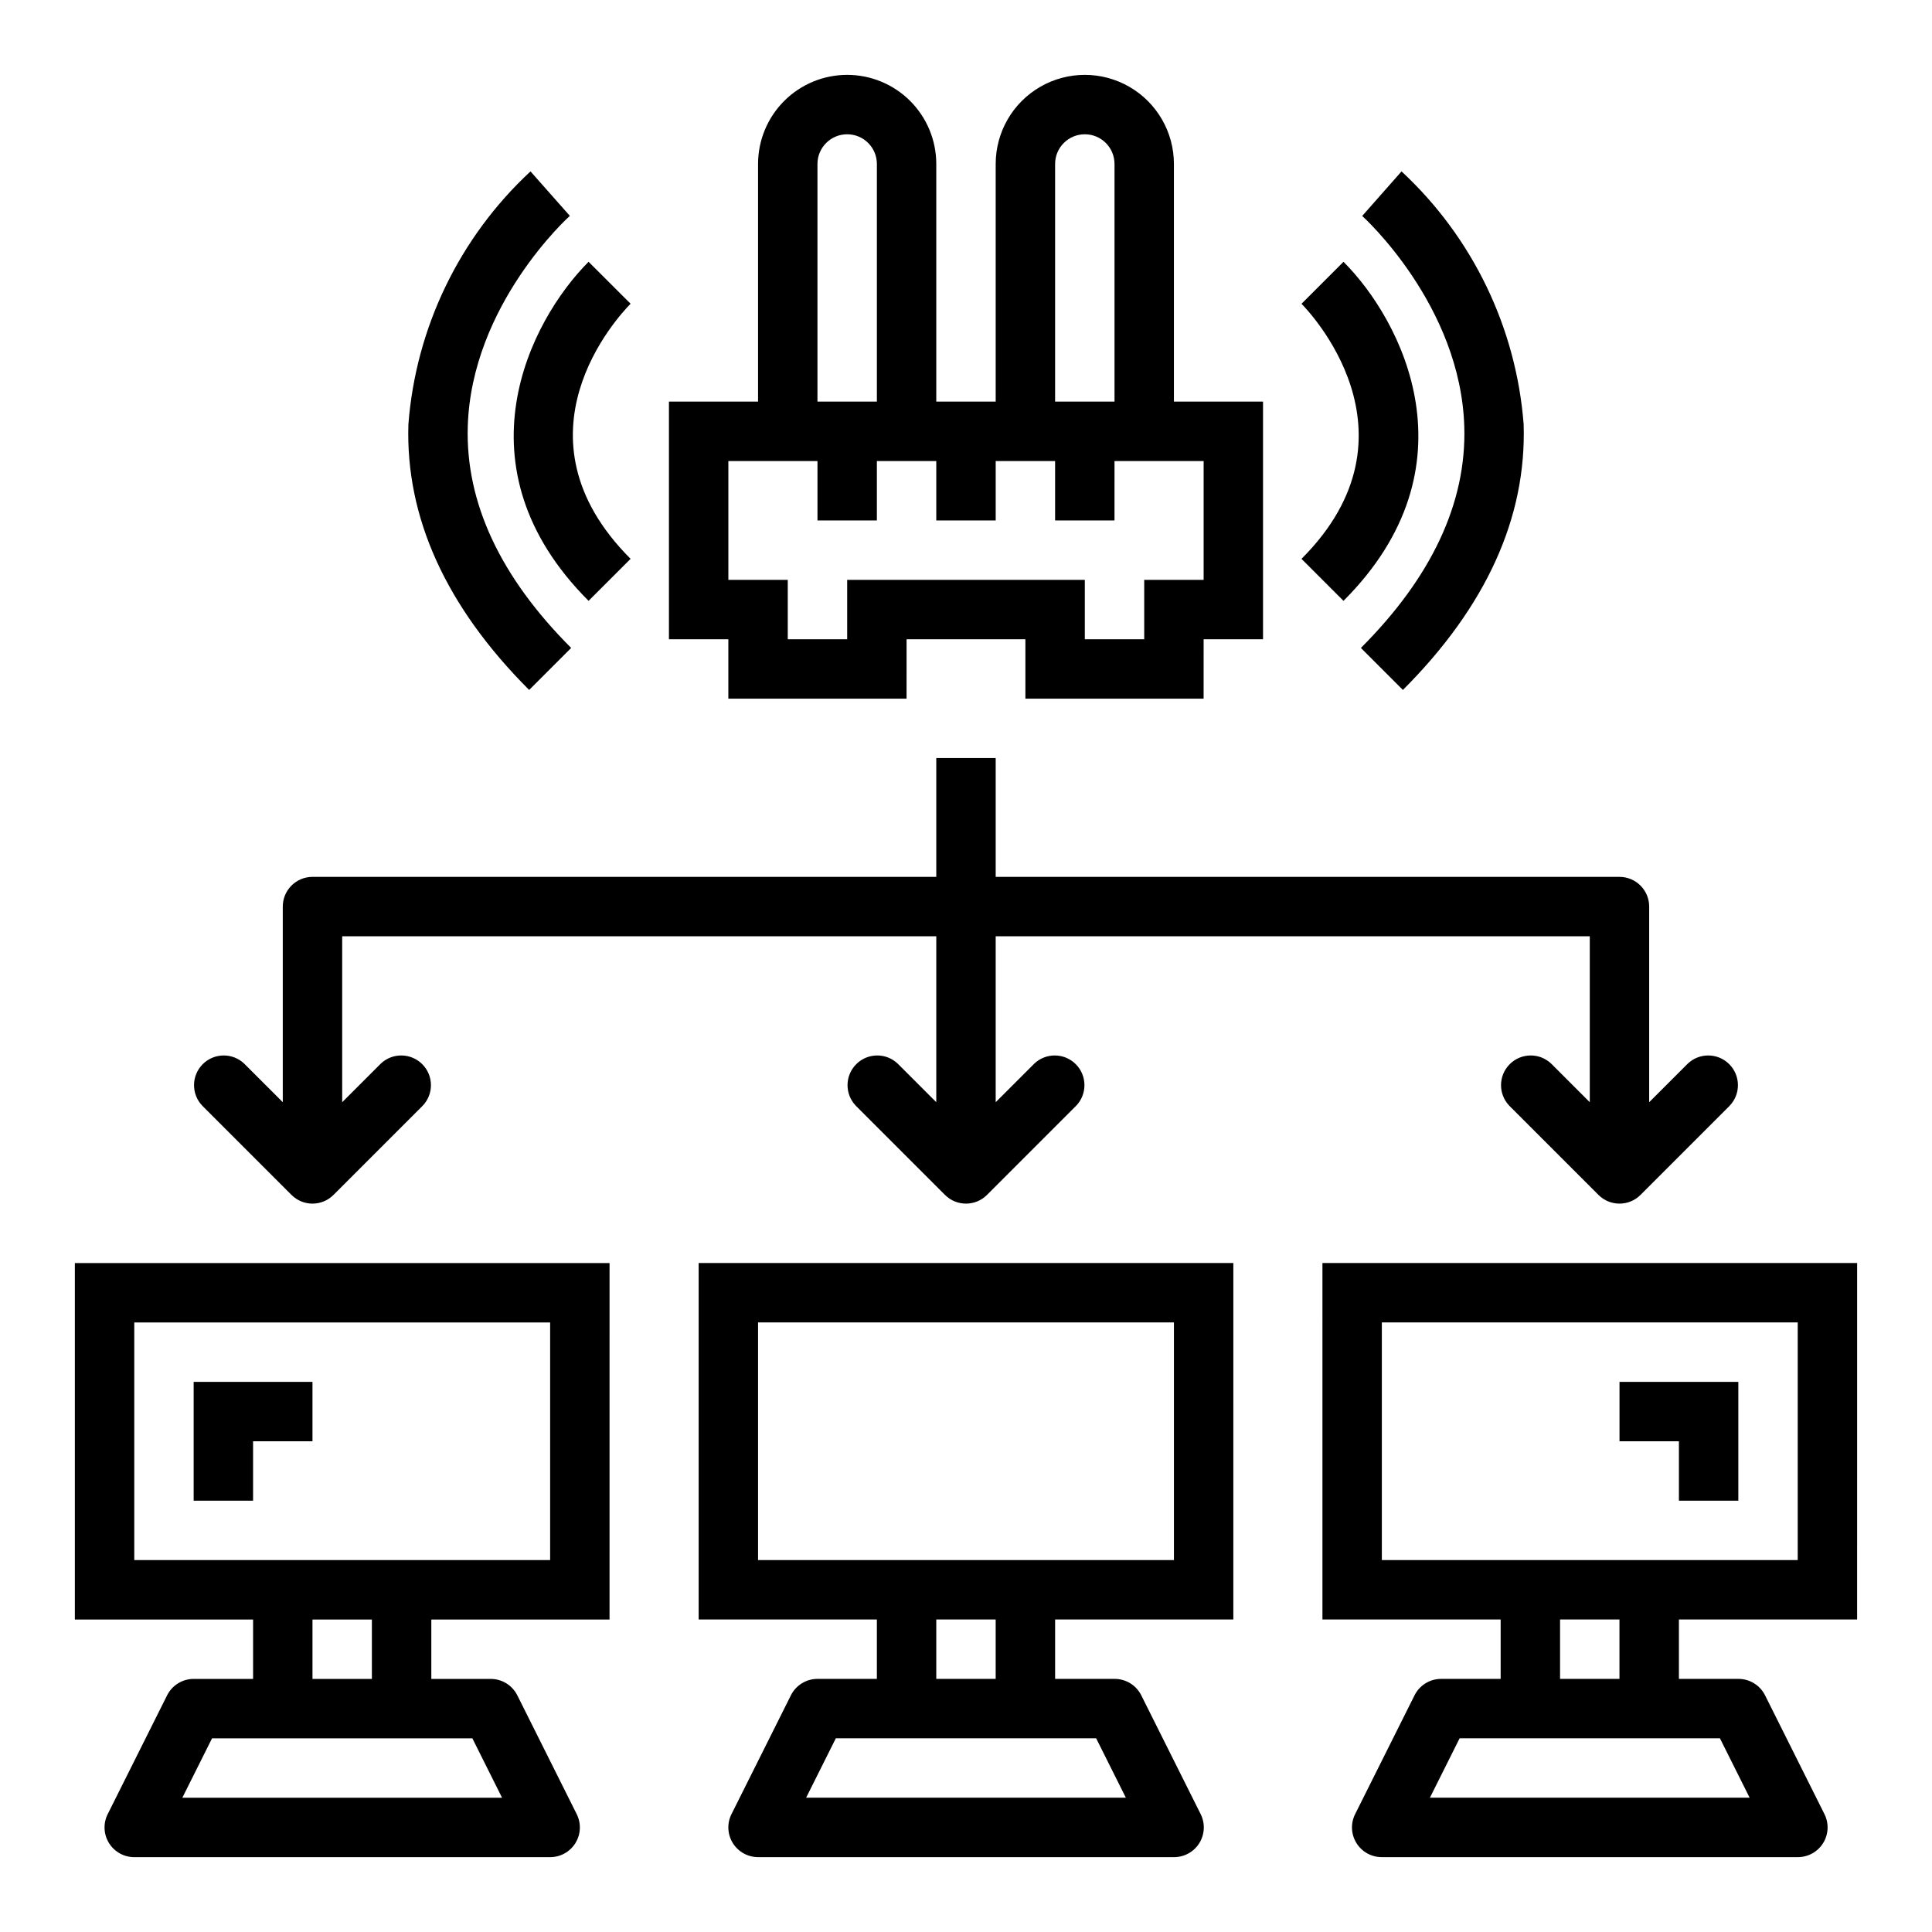 <?xml version="1.0" encoding="UTF-8"?>
<!-- Uploaded to: SVG Repo, www.svgrepo.com, Generator: SVG Repo Mixer Tools -->
<svg fill="#000000" width="800px" height="800px" version="1.1" viewBox="144 144 512 512" xmlns="http://www.w3.org/2000/svg">
 <g>
  <path d="m368.51 163.84c-6.266 0-12.273 2.488-16.699 6.918-4.43 4.43-6.918 10.438-6.918 16.699v62.977h-23.617v62.977h15.742v15.742h47.23l0.004-15.742h31.488v15.742h47.23l0.004-15.742h15.742v-62.977h-23.617v-62.977c0-8.438-4.5-16.234-11.809-20.453-7.305-4.219-16.309-4.219-23.613 0-7.309 4.219-11.809 12.016-11.809 20.453v62.977h-15.746v-62.977c0-6.262-2.488-12.27-6.914-16.699-4.43-4.43-10.438-6.918-16.699-6.918zm-7.875 23.617c0-4.348 3.527-7.871 7.875-7.871 4.348 0 7.871 3.523 7.871 7.871v62.977h-15.746zm62.977 0c0-4.348 3.527-7.871 7.875-7.871 4.348 0 7.871 3.523 7.871 7.871v62.977h-15.746zm-15.742 94.465v-15.742h15.742v15.742h15.742l0.004-15.742h23.617v31.488h-15.746v15.742h-15.742v-15.742h-62.977v15.742h-15.746v-15.742h-15.742v-31.488h23.617v15.742h15.742v-15.742h15.742v15.742z"/>
  <path d="m299.98 213.38c-15.539 15.539-35.543 54.316 0 89.852l11.133-11.133c-32.637-32.645-3.426-64.125 0-67.605z"/>
  <path d="m284.59 189.42c-18.832 17.477-30.387 41.406-32.359 67.023-0.789 24.703 9.988 48.391 32 70.398l11.133-11.133c-18.773-18.773-27.992-38.512-27.402-58.648 0.938-32.273 26.766-55.617 27.055-55.852z"/>
  <path d="m500.04 303.23c35.543-35.543 15.539-74.312 0-89.852l-11.129 11.133c1.379 1.387 33.41 34.18 0 67.59z"/>
  <path d="m504.65 315.71 11.133 11.133c22.043-22.043 32.777-45.656 32-70.398-1.977-25.617-13.531-49.547-32.363-67.023l-10.422 11.809c0.262 0.234 26.121 23.617 27.055 55.891 0.59 20.074-8.625 39.816-27.402 58.59z"/>
  <path d="m211.07 588.93h-15.746c-2.981 0-5.711 1.684-7.043 4.356l-15.742 31.488h-0.004c-1.219 2.441-1.086 5.34 0.348 7.66 1.438 2.32 3.969 3.731 6.699 3.731h110.21c2.731 0 5.266-1.41 6.699-3.731 1.438-2.32 1.566-5.219 0.348-7.66l-15.742-31.488h-0.004c-1.332-2.672-4.059-4.356-7.043-4.356h-15.746v-15.742h47.23l0.004-94.465h-141.7v94.465h47.234zm58.109 15.742 7.871 15.742-84.73 0.004 7.871-15.742zm-42.367-15.742v-15.742h15.742v15.742zm-47.23-31.488v-62.977h110.21v62.977z"/>
  <path d="m494.46 573.18h47.23v15.742h-15.742c-2.996-0.016-5.742 1.672-7.082 4.356l-15.742 31.488h-0.004c-1.223 2.445-1.086 5.352 0.359 7.676 1.445 2.324 3.992 3.731 6.727 3.715h110.21c2.738 0.016 5.285-1.391 6.731-3.715 1.441-2.324 1.578-5.231 0.355-7.676l-15.742-31.488c-1.344-2.684-4.09-4.371-7.086-4.356h-15.746v-15.742h47.23l0.004-94.465h-141.7zm105.34 31.488 7.871 15.742h-84.73l7.871-15.742zm-42.367-15.746v-15.742h15.742v15.742zm-47.23-94.465h110.21v62.977h-110.21z"/>
  <path d="m329.15 573.18h47.23v15.742h-15.742c-2.981 0-5.711 1.684-7.043 4.356l-15.742 31.488h-0.004c-1.219 2.441-1.086 5.34 0.348 7.66 1.438 2.32 3.969 3.731 6.699 3.731h110.21c2.738 0.016 5.285-1.391 6.731-3.715 1.441-2.324 1.578-5.231 0.355-7.676l-15.742-31.488c-1.344-2.684-4.09-4.371-7.086-4.356h-15.746v-15.742h47.23l0.004-94.465h-141.7zm105.34 31.488 7.871 15.742h-84.73l7.871-15.742zm-42.367-15.746v-15.742h15.742v15.742zm-47.23-94.465h110.21v62.977h-110.21z"/>
  <path d="m226.81 510.21h-31.488v31.488h15.746v-15.746h15.742z"/>
  <path d="m588.93 541.7h15.746v-31.488h-31.488v15.742h15.742z"/>
  <path d="m555.13 425.92c-3.09-2.984-8-2.941-11.035 0.094-3.035 3.039-3.078 7.949-0.098 11.035l23.617 23.617c3.074 3.074 8.059 3.074 11.133 0l23.617-23.617h-0.004c2.984-3.086 2.941-7.996-0.094-11.035-3.039-3.035-7.945-3.078-11.035-0.094l-10.18 10.18v-51.848c0-2.086-0.828-4.09-2.305-5.566s-3.481-2.305-5.566-2.305h-165.31v-31.488h-15.746v31.488h-165.31c-4.348 0-7.871 3.523-7.871 7.871v51.844l-10.18-10.176c-3.086-2.984-7.996-2.941-11.035 0.094-3.035 3.039-3.078 7.949-0.094 11.035l23.617 23.617c3.074 3.074 8.055 3.074 11.129 0l23.617-23.617c2.984-3.086 2.941-7.996-0.098-11.035-3.035-3.035-7.945-3.078-11.035-0.094l-10.176 10.18v-43.977h157.44v43.973l-10.18-10.18 0.004 0.004c-3.09-2.984-8-2.941-11.035 0.094-3.039 3.039-3.082 7.949-0.098 11.035l23.617 23.617c3.074 3.074 8.055 3.074 11.129 0l23.617-23.617c2.984-3.086 2.941-7.996-0.094-11.035-3.039-3.035-7.949-3.078-11.035-0.094l-10.18 10.18v-43.977h157.44v43.973z"/>
 </g>
</svg>